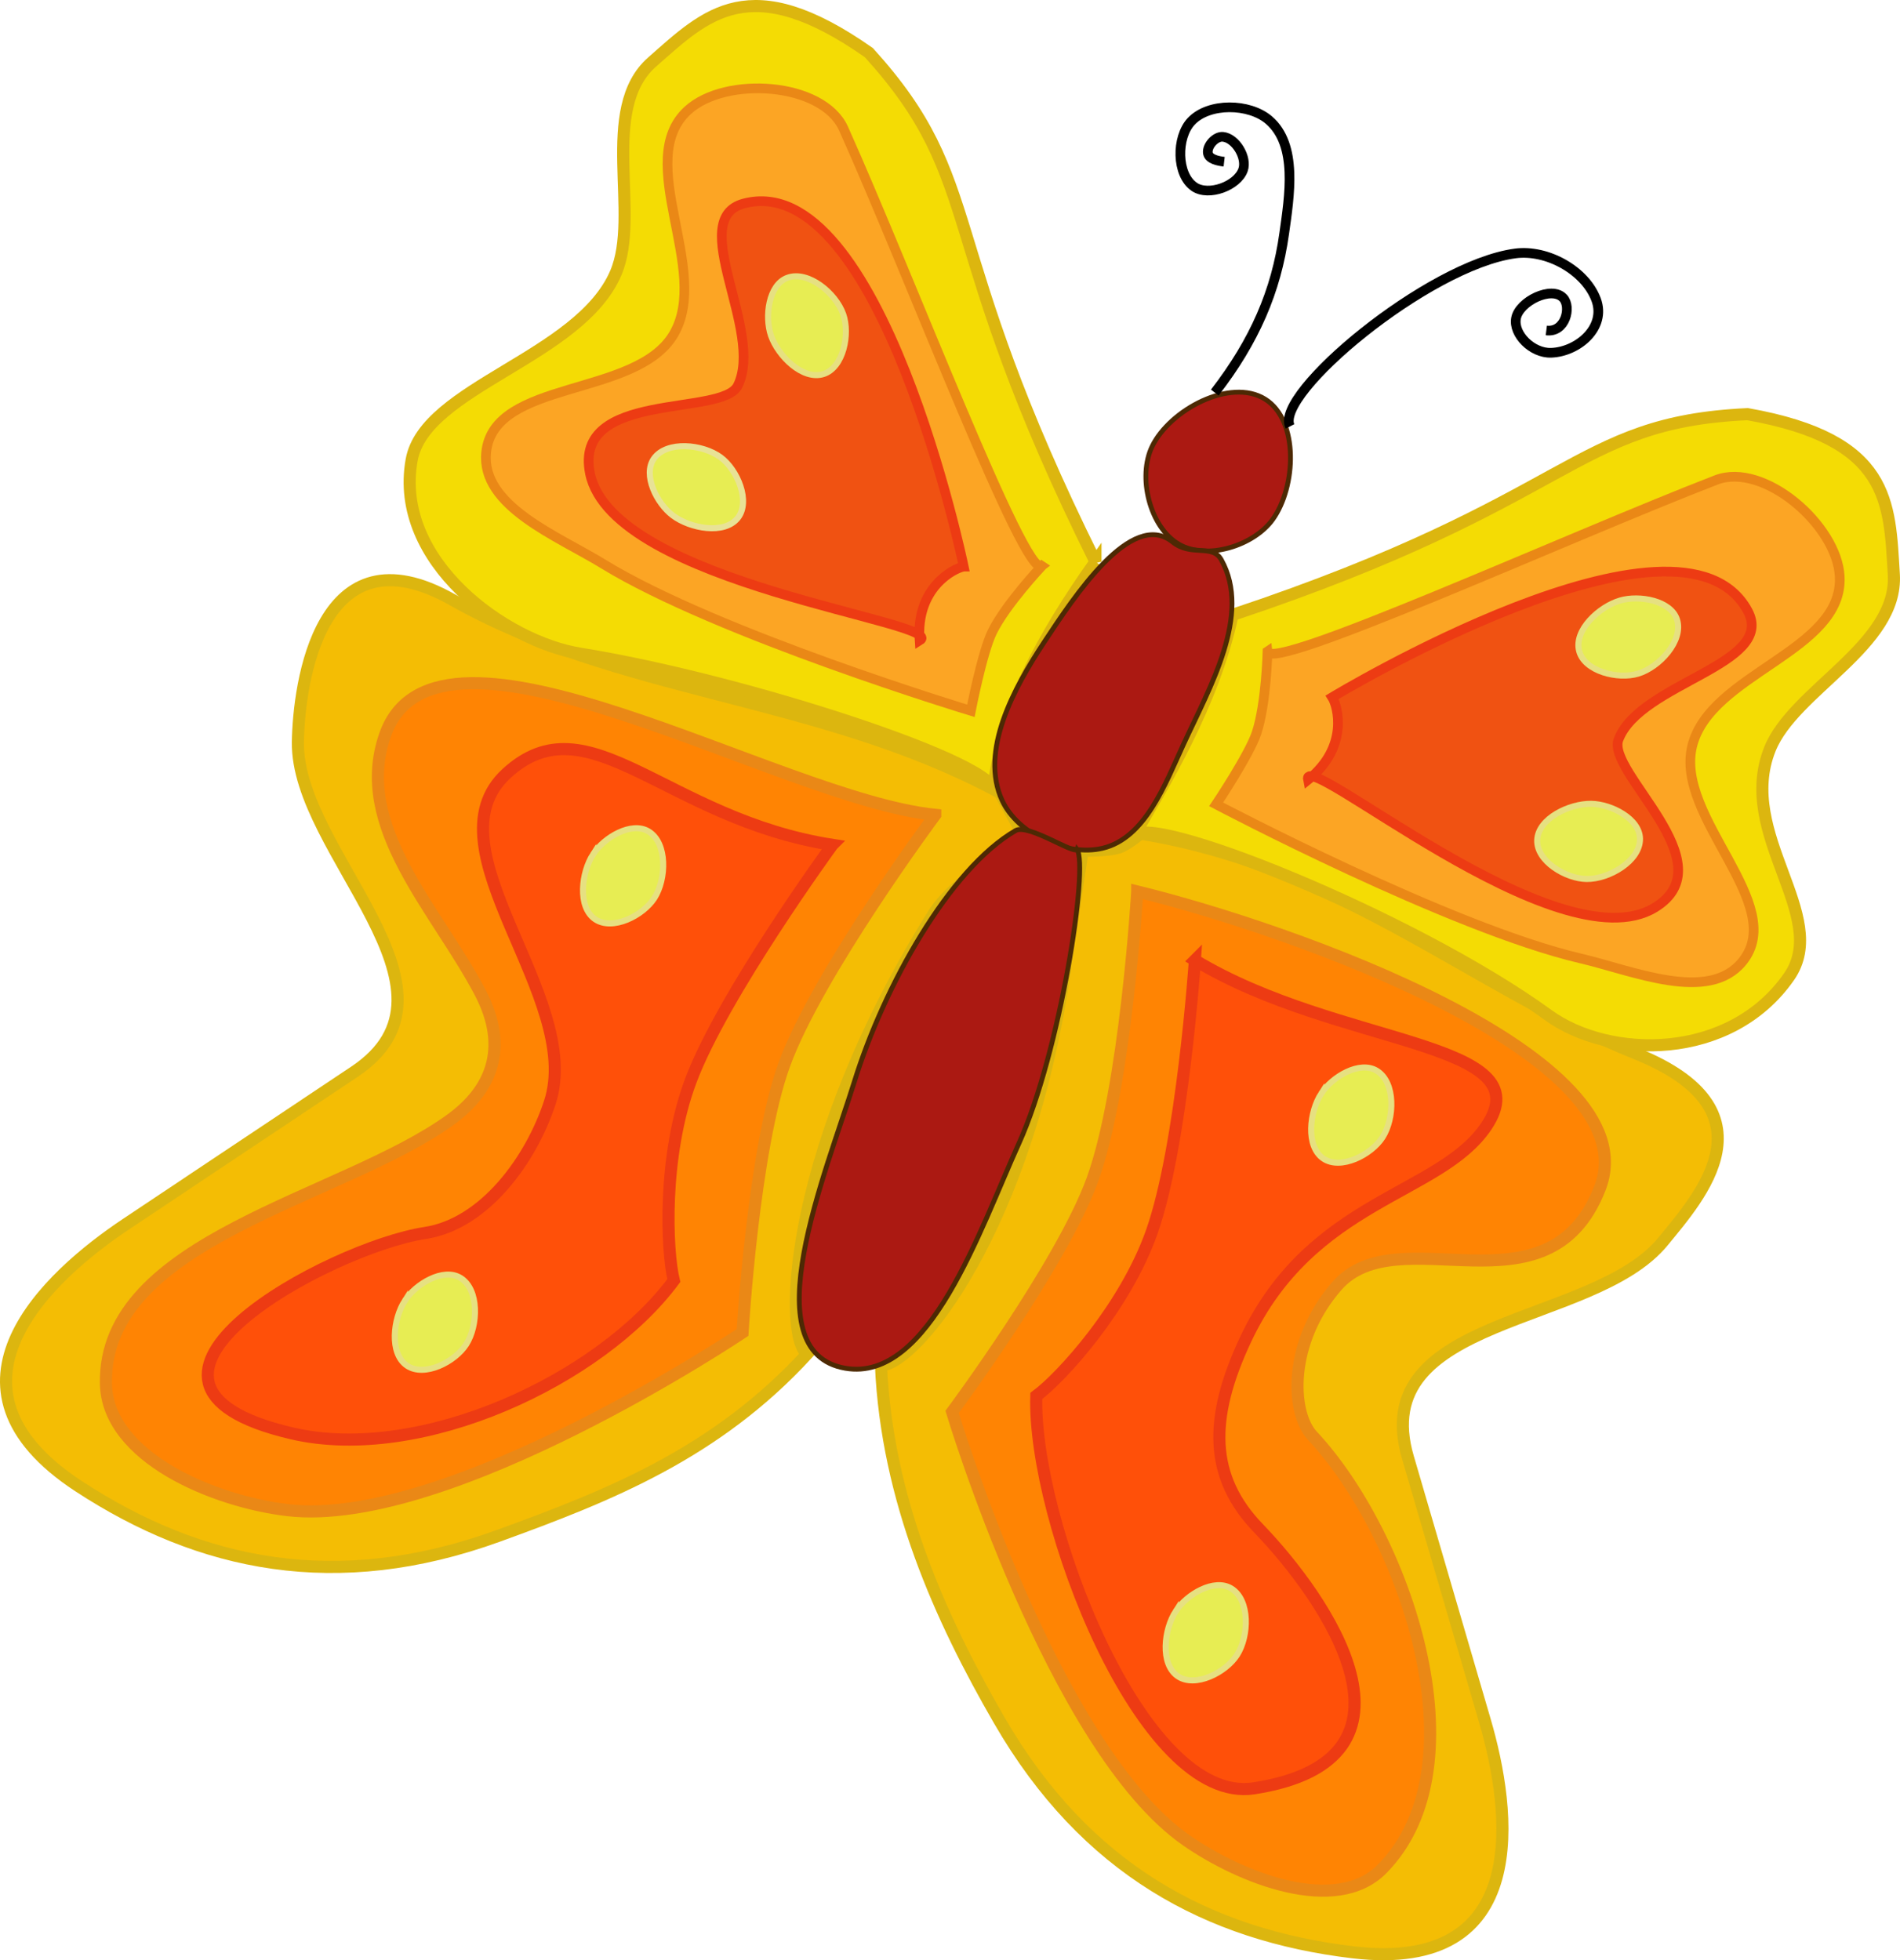 <?xml version="1.0" encoding="UTF-8" standalone="no"?>
<!-- Created with Inkscape (http://www.inkscape.org/) -->

<svg
   xmlns:dc="http://purl.org/dc/elements/1.1/"
   xmlns:cc="http://creativecommons.org/ns#"
   xmlns:rdf="http://www.w3.org/1999/02/22-rdf-syntax-ns#"
   xmlns:svg="http://www.w3.org/2000/svg"
   xmlns="http://www.w3.org/2000/svg"
   xmlns:sodipodi="http://sodipodi.sourceforge.net/DTD/sodipodi-0.dtd"
   xmlns:inkscape="http://www.inkscape.org/namespaces/inkscape"
   width="636.162"
   height="656.346"
   id="svg2"
   version="1.1"
   inkscape:version="0.48.2 r9819"
   sodipodi:docname="Yellow-butterfly.svg"
   inkscape:export-filename="F:\SPLETNA\00-BACK-UP-Tomo\04-Fotke-Z-NET-a\06-Pippi-Cliparts\Metulji\yellow-butterfly-02.png"
   inkscape:export-xdpi="70"
   inkscape:export-ydpi="70">
  <defs
     id="defs4">
    <filter
       id="filter3810"
       inkscape:label="Noisy blur"
       inkscape:menu="Blurs"
       inkscape:menu-tooltip="Small-scale roughening and blurring to edges and content"
       x="-0.25"
       width="1.5"
       y="-0.25"
       height="1.5"
       color-interpolation-filters="sRGB">
      <feGaussianBlur
         id="feGaussianBlur3812"
         stdDeviation="5"
         result="result1" />
      <feTurbulence
         id="feTurbulence3814"
         numOctaves="1"
         seed="0"
         type="fractalNoise"
         baseFrequency="0.1"
         result="result2" />
      <feDisplacementMap
         id="feDisplacementMap3816"
         in2="result2"
         scale="5"
         yChannelSelector="G"
         xChannelSelector="R"
         result="result3"
         in="result1" />
      <feComposite
         id="feComposite3818"
         in2="result3"
         operator="atop" />
    </filter>
    <filter
       id="filter3820"
       inkscape:label="Noisy blur"
       inkscape:menu="Blurs"
       inkscape:menu-tooltip="Small-scale roughening and blurring to edges and content"
       x="-0.25"
       width="1.5"
       y="-0.25"
       height="1.5"
       color-interpolation-filters="sRGB">
      <feGaussianBlur
         id="feGaussianBlur3822"
         stdDeviation="5"
         result="result1" />
      <feTurbulence
         id="feTurbulence3824"
         numOctaves="1"
         seed="0"
         type="fractalNoise"
         baseFrequency="0.1"
         result="result2" />
      <feDisplacementMap
         id="feDisplacementMap3826"
         in2="result2"
         scale="5"
         yChannelSelector="G"
         xChannelSelector="R"
         result="result3"
         in="result1" />
      <feComposite
         id="feComposite3828"
         in2="result3"
         operator="atop" />
    </filter>
    <filter
       id="filter3830"
       inkscape:label="Noisy blur"
       inkscape:menu="Blurs"
       inkscape:menu-tooltip="Small-scale roughening and blurring to edges and content"
       x="-0.25"
       width="1.5"
       y="-0.25"
       height="1.5"
       color-interpolation-filters="sRGB">
      <feGaussianBlur
         id="feGaussianBlur3832"
         stdDeviation="5"
         result="result1" />
      <feTurbulence
         id="feTurbulence3834"
         numOctaves="1"
         seed="0"
         type="fractalNoise"
         baseFrequency="0.1"
         result="result2" />
      <feDisplacementMap
         id="feDisplacementMap3836"
         in2="result2"
         scale="5"
         yChannelSelector="G"
         xChannelSelector="R"
         result="result3"
         in="result1" />
      <feComposite
         id="feComposite3838"
         in2="result3"
         operator="atop" />
    </filter>
    <filter
       id="filter3840"
       inkscape:label="Noisy blur"
       inkscape:menu="Blurs"
       inkscape:menu-tooltip="Small-scale roughening and blurring to edges and content"
       x="-0.25"
       width="1.5"
       y="-0.25"
       height="1.5"
       color-interpolation-filters="sRGB">
      <feGaussianBlur
         id="feGaussianBlur3842"
         stdDeviation="5"
         result="result1" />
      <feTurbulence
         id="feTurbulence3844"
         numOctaves="1"
         seed="0"
         type="fractalNoise"
         baseFrequency="0.1"
         result="result2" />
      <feDisplacementMap
         id="feDisplacementMap3846"
         in2="result2"
         scale="5"
         yChannelSelector="G"
         xChannelSelector="R"
         result="result3"
         in="result1" />
      <feComposite
         id="feComposite3848"
         in2="result3"
         operator="atop" />
    </filter>
    <filter
       id="filter3850"
       inkscape:label="Noisy blur"
       inkscape:menu="Blurs"
       inkscape:menu-tooltip="Small-scale roughening and blurring to edges and content"
       x="-0.25"
       width="1.5"
       y="-0.25"
       height="1.5"
       color-interpolation-filters="sRGB">
      <feGaussianBlur
         id="feGaussianBlur3852"
         stdDeviation="5"
         result="result1" />
      <feTurbulence
         id="feTurbulence3854"
         numOctaves="1"
         seed="0"
         type="fractalNoise"
         baseFrequency="0.1"
         result="result2" />
      <feDisplacementMap
         id="feDisplacementMap3856"
         in2="result2"
         scale="5"
         yChannelSelector="G"
         xChannelSelector="R"
         result="result3"
         in="result1" />
      <feComposite
         id="feComposite3858"
         in2="result3"
         operator="atop" />
    </filter>
    <filter
       id="filter3860"
       inkscape:label="Noisy blur"
       inkscape:menu="Blurs"
       inkscape:menu-tooltip="Small-scale roughening and blurring to edges and content"
       x="-0.25"
       width="1.5"
       y="-0.25"
       height="1.5"
       color-interpolation-filters="sRGB">
      <feGaussianBlur
         id="feGaussianBlur3862"
         stdDeviation="5"
         result="result1" />
      <feTurbulence
         id="feTurbulence3864"
         numOctaves="1"
         seed="0"
         type="fractalNoise"
         baseFrequency="0.1"
         result="result2" />
      <feDisplacementMap
         id="feDisplacementMap3866"
         in2="result2"
         scale="5"
         yChannelSelector="G"
         xChannelSelector="R"
         result="result3"
         in="result1" />
      <feComposite
         id="feComposite3868"
         in2="result3"
         operator="atop" />
    </filter>
    <filter
       id="filter3870"
       inkscape:label="Noisy blur"
       inkscape:menu="Blurs"
       inkscape:menu-tooltip="Small-scale roughening and blurring to edges and content"
       x="-0.25"
       width="1.5"
       y="-0.25"
       height="1.5"
       color-interpolation-filters="sRGB">
      <feGaussianBlur
         id="feGaussianBlur3872"
         stdDeviation="5"
         result="result1" />
      <feTurbulence
         id="feTurbulence3874"
         numOctaves="1"
         seed="0"
         type="fractalNoise"
         baseFrequency="0.1"
         result="result2" />
      <feDisplacementMap
         id="feDisplacementMap3876"
         in2="result2"
         scale="5"
         yChannelSelector="G"
         xChannelSelector="R"
         result="result3"
         in="result1" />
      <feComposite
         id="feComposite3878"
         in2="result3"
         operator="atop" />
    </filter>
    <filter
       id="filter3880"
       inkscape:label="Noisy blur"
       inkscape:menu="Blurs"
       inkscape:menu-tooltip="Small-scale roughening and blurring to edges and content"
       x="-0.25"
       width="1.5"
       y="-0.25"
       height="1.5"
       color-interpolation-filters="sRGB">
      <feGaussianBlur
         id="feGaussianBlur3882"
         stdDeviation="5"
         result="result1" />
      <feTurbulence
         id="feTurbulence3884"
         numOctaves="1"
         seed="0"
         type="fractalNoise"
         baseFrequency="0.1"
         result="result2" />
      <feDisplacementMap
         id="feDisplacementMap3886"
         in2="result2"
         scale="5"
         yChannelSelector="G"
         xChannelSelector="R"
         result="result3"
         in="result1" />
      <feComposite
         id="feComposite3888"
         in2="result3"
         operator="atop" />
    </filter>
    <filter
       id="filter3890"
       inkscape:label="Noisy blur"
       inkscape:menu="Blurs"
       inkscape:menu-tooltip="Small-scale roughening and blurring to edges and content"
       x="-0.25"
       width="1.5"
       y="-0.25"
       height="1.5"
       color-interpolation-filters="sRGB">
      <feGaussianBlur
         id="feGaussianBlur3892"
         stdDeviation="5"
         result="result1" />
      <feTurbulence
         id="feTurbulence3894"
         numOctaves="1"
         seed="0"
         type="fractalNoise"
         baseFrequency="0.1"
         result="result2" />
      <feDisplacementMap
         id="feDisplacementMap3896"
         in2="result2"
         scale="5"
         yChannelSelector="G"
         xChannelSelector="R"
         result="result3"
         in="result1" />
      <feComposite
         id="feComposite3898"
         in2="result3"
         operator="atop" />
    </filter>
    <filter
       id="filter3900"
       inkscape:label="Noisy blur"
       inkscape:menu="Blurs"
       inkscape:menu-tooltip="Small-scale roughening and blurring to edges and content"
       x="-0.25"
       width="1.5"
       y="-0.25"
       height="1.5"
       color-interpolation-filters="sRGB">
      <feGaussianBlur
         id="feGaussianBlur3902"
         stdDeviation="5"
         result="result1" />
      <feTurbulence
         id="feTurbulence3904"
         numOctaves="1"
         seed="0"
         type="fractalNoise"
         baseFrequency="0.1"
         result="result2" />
      <feDisplacementMap
         id="feDisplacementMap3906"
         in2="result2"
         scale="5"
         yChannelSelector="G"
         xChannelSelector="R"
         result="result3"
         in="result1" />
      <feComposite
         id="feComposite3908"
         in2="result3"
         operator="atop" />
    </filter>
    <filter
       id="filter3833"
       inkscape:label="Noisy blur"
       inkscape:menu="Blurs"
       inkscape:menu-tooltip="Small-scale roughening and blurring to edges and content"
       x="-0.25"
       width="1.5"
       y="-0.25"
       height="1.5"
       color-interpolation-filters="sRGB">
      <feGaussianBlur
         id="feGaussianBlur3835"
         stdDeviation="5"
         result="result1" />
      <feTurbulence
         id="feTurbulence3837"
         numOctaves="1"
         seed="0"
         type="fractalNoise"
         baseFrequency="0.1"
         result="result2" />
      <feDisplacementMap
         id="feDisplacementMap3839"
         in2="result2"
         scale="5"
         yChannelSelector="G"
         xChannelSelector="R"
         result="result3"
         in="result1" />
      <feComposite
         id="feComposite3841"
         in2="result3"
         operator="atop"
         result="fbSourceGraphic" />
      <feColorMatrix
         result="fbSourceGraphicAlpha"
         in="fbSourceGraphic"
         values="0 0 0 -1 0 0 0 0 -1 0 0 0 0 -1 0 0 0 0 1 0"
         id="feColorMatrix3843" />
      <feGaussianBlur
         id="feGaussianBlur3845"
         stdDeviation="5"
         result="result1"
         in="fbSourceGraphic" />
      <feTurbulence
         id="feTurbulence3847"
         numOctaves="1"
         seed="0"
         type="fractalNoise"
         baseFrequency="0.1"
         result="result2" />
      <feDisplacementMap
         id="feDisplacementMap3849"
         in2="result2"
         scale="5"
         yChannelSelector="G"
         xChannelSelector="R"
         result="result3"
         in="result1" />
      <feComposite
         id="feComposite3851"
         in2="result3"
         operator="atop" />
    </filter>
    <filter
       id="filter3853"
       inkscape:label="Noisy blur"
       inkscape:menu="Blurs"
       inkscape:menu-tooltip="Small-scale roughening and blurring to edges and content"
       x="-0.25"
       width="1.5"
       y="-0.25"
       height="1.5"
       color-interpolation-filters="sRGB">
      <feGaussianBlur
         id="feGaussianBlur3855"
         stdDeviation="5"
         result="result1" />
      <feTurbulence
         id="feTurbulence3857"
         numOctaves="1"
         seed="0"
         type="fractalNoise"
         baseFrequency="0.1"
         result="result2" />
      <feDisplacementMap
         id="feDisplacementMap3859"
         in2="result2"
         scale="5"
         yChannelSelector="G"
         xChannelSelector="R"
         result="result3"
         in="result1" />
      <feComposite
         id="feComposite3861"
         in2="result3"
         operator="atop"
         result="fbSourceGraphic" />
      <feColorMatrix
         result="fbSourceGraphicAlpha"
         in="fbSourceGraphic"
         values="0 0 0 -1 0 0 0 0 -1 0 0 0 0 -1 0 0 0 0 1 0"
         id="feColorMatrix3893" />
      <feGaussianBlur
         id="feGaussianBlur3895"
         stdDeviation="5"
         result="result1"
         in="fbSourceGraphic" />
      <feTurbulence
         id="feTurbulence3897"
         numOctaves="1"
         seed="0"
         type="fractalNoise"
         baseFrequency="0.1"
         result="result2" />
      <feDisplacementMap
         id="feDisplacementMap3899"
         in2="result2"
         scale="5"
         yChannelSelector="G"
         xChannelSelector="R"
         result="result3"
         in="result1" />
      <feComposite
         id="feComposite3901"
         in2="result3"
         operator="atop" />
    </filter>
    <filter
       id="filter3848"
       inkscape:label="Noisy blur"
       inkscape:menu="Blurs"
       inkscape:menu-tooltip="Small-scale roughening and blurring to edges and content"
       x="-0.25"
       width="1.5"
       y="-0.25"
       height="1.5"
       color-interpolation-filters="sRGB">
      <feGaussianBlur
         id="feGaussianBlur3850"
         stdDeviation="5"
         result="result1" />
      <feTurbulence
         id="feTurbulence3852"
         numOctaves="1"
         seed="0"
         type="fractalNoise"
         baseFrequency="0.1"
         result="result2" />
      <feDisplacementMap
         id="feDisplacementMap3854"
         in2="result2"
         scale="5"
         yChannelSelector="G"
         xChannelSelector="R"
         result="result3"
         in="result1" />
      <feComposite
         id="feComposite3856"
         in2="result3"
         operator="atop" />
    </filter>
    <filter
       id="filter3858"
       inkscape:label="Noisy blur"
       inkscape:menu="Blurs"
       inkscape:menu-tooltip="Small-scale roughening and blurring to edges and content"
       x="-0.25"
       width="1.5"
       y="-0.25"
       height="1.5"
       color-interpolation-filters="sRGB">
      <feGaussianBlur
         id="feGaussianBlur3860"
         stdDeviation="5"
         result="result1" />
      <feTurbulence
         id="feTurbulence3862"
         numOctaves="1"
         seed="0"
         type="fractalNoise"
         baseFrequency="0.1"
         result="result2" />
      <feDisplacementMap
         id="feDisplacementMap3864"
         in2="result2"
         scale="5"
         yChannelSelector="G"
         xChannelSelector="R"
         result="result3"
         in="result1" />
      <feComposite
         id="feComposite3866"
         in2="result3"
         operator="atop" />
    </filter>
    <filter
       id="filter3868"
       inkscape:label="Noisy blur"
       inkscape:menu="Blurs"
       inkscape:menu-tooltip="Small-scale roughening and blurring to edges and content"
       x="-0.25"
       width="1.5"
       y="-0.25"
       height="1.5"
       color-interpolation-filters="sRGB">
      <feGaussianBlur
         id="feGaussianBlur3870"
         stdDeviation="5"
         result="result1" />
      <feTurbulence
         id="feTurbulence3872"
         numOctaves="1"
         seed="0"
         type="fractalNoise"
         baseFrequency="0.1"
         result="result2" />
      <feDisplacementMap
         id="feDisplacementMap3874"
         in2="result2"
         scale="5"
         yChannelSelector="G"
         xChannelSelector="R"
         result="result3"
         in="result1" />
      <feComposite
         id="feComposite3876"
         in2="result3"
         operator="atop" />
    </filter>
    <filter
       id="filter3878"
       inkscape:label="Noisy blur"
       inkscape:menu="Blurs"
       inkscape:menu-tooltip="Small-scale roughening and blurring to edges and content"
       x="-0.25"
       width="1.5"
       y="-0.25"
       height="1.5"
       color-interpolation-filters="sRGB">
      <feGaussianBlur
         id="feGaussianBlur3880"
         stdDeviation="5"
         result="result1" />
      <feTurbulence
         id="feTurbulence3882"
         numOctaves="1"
         seed="0"
         type="fractalNoise"
         baseFrequency="0.1"
         result="result2" />
      <feDisplacementMap
         id="feDisplacementMap3884"
         in2="result2"
         scale="5"
         yChannelSelector="G"
         xChannelSelector="R"
         result="result3"
         in="result1" />
      <feComposite
         id="feComposite3886"
         in2="result3"
         operator="atop" />
    </filter>
    <filter
       id="filter3888"
       inkscape:label="Noisy blur"
       inkscape:menu="Blurs"
       inkscape:menu-tooltip="Small-scale roughening and blurring to edges and content"
       x="-0.25"
       width="1.5"
       y="-0.25"
       height="1.5"
       color-interpolation-filters="sRGB">
      <feGaussianBlur
         id="feGaussianBlur3890"
         stdDeviation="5"
         result="result1" />
      <feTurbulence
         id="feTurbulence3892"
         numOctaves="1"
         seed="0"
         type="fractalNoise"
         baseFrequency="0.1"
         result="result2" />
      <feDisplacementMap
         id="feDisplacementMap3894"
         in2="result2"
         scale="5"
         yChannelSelector="G"
         xChannelSelector="R"
         result="result3"
         in="result1" />
      <feComposite
         id="feComposite3896"
         in2="result3"
         operator="atop" />
    </filter>
    <filter
       id="filter3873"
       inkscape:label="Noisy blur"
       inkscape:menu="Blurs"
       inkscape:menu-tooltip="Small-scale roughening and blurring to edges and content"
       x="-0.25"
       width="1.5"
       y="-0.25"
       height="1.5"
       color-interpolation-filters="sRGB">
      <feGaussianBlur
         id="feGaussianBlur3875"
         stdDeviation="5"
         result="result1" />
      <feTurbulence
         id="feTurbulence3877"
         numOctaves="1"
         seed="0"
         type="fractalNoise"
         baseFrequency="0.1"
         result="result2" />
      <feDisplacementMap
         id="feDisplacementMap3879"
         in2="result2"
         scale="5"
         yChannelSelector="G"
         xChannelSelector="R"
         result="result3"
         in="result1" />
      <feComposite
         id="feComposite3881"
         in2="result3"
         operator="atop" />
    </filter>
    <filter
       id="filter3883"
       inkscape:label="Noisy blur"
       inkscape:menu="Blurs"
       inkscape:menu-tooltip="Small-scale roughening and blurring to edges and content"
       x="-0.25"
       width="1.5"
       y="-0.25"
       height="1.5"
       color-interpolation-filters="sRGB">
      <feGaussianBlur
         id="feGaussianBlur3885"
         stdDeviation="5"
         result="result1" />
      <feTurbulence
         id="feTurbulence3887"
         numOctaves="1"
         seed="0"
         type="fractalNoise"
         baseFrequency="0.1"
         result="result2" />
      <feDisplacementMap
         id="feDisplacementMap3889"
         in2="result2"
         scale="5"
         yChannelSelector="G"
         xChannelSelector="R"
         result="result3"
         in="result1" />
      <feComposite
         id="feComposite3891"
         in2="result3"
         operator="atop" />
    </filter>
    <filter
       id="filter3903"
       inkscape:label="Noisy blur"
       inkscape:menu="Blurs"
       inkscape:menu-tooltip="Small-scale roughening and blurring to edges and content"
       x="-0.25"
       width="1.5"
       y="-0.25"
       height="1.5"
       color-interpolation-filters="sRGB">
      <feGaussianBlur
         id="feGaussianBlur3905"
         stdDeviation="5"
         result="result1" />
      <feTurbulence
         id="feTurbulence3907"
         numOctaves="1"
         seed="0"
         type="fractalNoise"
         baseFrequency="0.1"
         result="result2" />
      <feDisplacementMap
         id="feDisplacementMap3909"
         in2="result2"
         scale="5"
         yChannelSelector="G"
         xChannelSelector="R"
         result="result3"
         in="result1" />
      <feComposite
         id="feComposite3911"
         in2="result3"
         operator="atop" />
    </filter>
    <filter
       id="filter3913"
       inkscape:label="Noisy blur"
       inkscape:menu="Blurs"
       inkscape:menu-tooltip="Small-scale roughening and blurring to edges and content"
       x="-0.25"
       width="1.5"
       y="-0.25"
       height="1.5"
       color-interpolation-filters="sRGB">
      <feGaussianBlur
         id="feGaussianBlur3915"
         stdDeviation="5"
         result="result1" />
      <feTurbulence
         id="feTurbulence3917"
         numOctaves="1"
         seed="0"
         type="fractalNoise"
         baseFrequency="0.1"
         result="result2" />
      <feDisplacementMap
         id="feDisplacementMap3919"
         in2="result2"
         scale="5"
         yChannelSelector="G"
         xChannelSelector="R"
         result="result3"
         in="result1" />
      <feComposite
         id="feComposite3921"
         in2="result3"
         operator="atop" />
    </filter>
    <filter
       id="filter3923"
       inkscape:label="Noisy blur"
       inkscape:menu="Blurs"
       inkscape:menu-tooltip="Small-scale roughening and blurring to edges and content"
       x="-0.25"
       width="1.5"
       y="-0.25"
       height="1.5"
       color-interpolation-filters="sRGB">
      <feGaussianBlur
         id="feGaussianBlur3925"
         stdDeviation="5"
         result="result1" />
      <feTurbulence
         id="feTurbulence3927"
         numOctaves="1"
         seed="0"
         type="fractalNoise"
         baseFrequency="0.1"
         result="result2" />
      <feDisplacementMap
         id="feDisplacementMap3929"
         in2="result2"
         scale="5"
         yChannelSelector="G"
         xChannelSelector="R"
         result="result3"
         in="result1" />
      <feComposite
         id="feComposite3931"
         in2="result3"
         operator="atop" />
    </filter>
    <filter
       id="filter3933"
       inkscape:label="Noisy blur"
       inkscape:menu="Blurs"
       inkscape:menu-tooltip="Small-scale roughening and blurring to edges and content"
       x="-0.25"
       width="1.5"
       y="-0.25"
       height="1.5"
       color-interpolation-filters="sRGB">
      <feGaussianBlur
         id="feGaussianBlur3935"
         stdDeviation="5"
         result="result1" />
      <feTurbulence
         id="feTurbulence3937"
         numOctaves="1"
         seed="0"
         type="fractalNoise"
         baseFrequency="0.1"
         result="result2" />
      <feDisplacementMap
         id="feDisplacementMap3939"
         in2="result2"
         scale="5"
         yChannelSelector="G"
         xChannelSelector="R"
         result="result3"
         in="result1" />
      <feComposite
         id="feComposite3941"
         in2="result3"
         operator="atop" />
    </filter>
    <filter
       id="filter3943"
       inkscape:label="Noisy blur"
       inkscape:menu="Blurs"
       inkscape:menu-tooltip="Small-scale roughening and blurring to edges and content"
       x="-0.25"
       width="1.5"
       y="-0.25"
       height="1.5"
       color-interpolation-filters="sRGB">
      <feGaussianBlur
         id="feGaussianBlur3945"
         stdDeviation="5"
         result="result1" />
      <feTurbulence
         id="feTurbulence3947"
         numOctaves="1"
         seed="0"
         type="fractalNoise"
         baseFrequency="0.1"
         result="result2" />
      <feDisplacementMap
         id="feDisplacementMap3949"
         in2="result2"
         scale="5"
         yChannelSelector="G"
         xChannelSelector="R"
         result="result3"
         in="result1" />
      <feComposite
         id="feComposite3951"
         in2="result3"
         operator="atop" />
    </filter>
    <filter
       id="filter3953"
       inkscape:label="Noisy blur"
       inkscape:menu="Blurs"
       inkscape:menu-tooltip="Small-scale roughening and blurring to edges and content"
       x="-0.25"
       width="1.5"
       y="-0.25"
       height="1.5"
       color-interpolation-filters="sRGB">
      <feGaussianBlur
         id="feGaussianBlur3955"
         stdDeviation="5"
         result="result1" />
      <feTurbulence
         id="feTurbulence3957"
         numOctaves="1"
         seed="0"
         type="fractalNoise"
         baseFrequency="0.1"
         result="result2" />
      <feDisplacementMap
         id="feDisplacementMap3959"
         in2="result2"
         scale="5"
         yChannelSelector="G"
         xChannelSelector="R"
         result="result3"
         in="result1" />
      <feComposite
         id="feComposite3961"
         in2="result3"
         operator="atop" />
    </filter>
    <filter
       id="filter3963"
       inkscape:label="Noisy blur"
       inkscape:menu="Blurs"
       inkscape:menu-tooltip="Small-scale roughening and blurring to edges and content"
       x="-0.25"
       width="1.5"
       y="-0.25"
       height="1.5"
       color-interpolation-filters="sRGB">
      <feGaussianBlur
         id="feGaussianBlur3965"
         stdDeviation="5"
         result="result1" />
      <feTurbulence
         id="feTurbulence3967"
         numOctaves="1"
         seed="0"
         type="fractalNoise"
         baseFrequency="0.1"
         result="result2" />
      <feDisplacementMap
         id="feDisplacementMap3969"
         in2="result2"
         scale="5"
         yChannelSelector="G"
         xChannelSelector="R"
         result="result3"
         in="result1" />
      <feComposite
         id="feComposite3971"
         in2="result3"
         operator="atop" />
    </filter>
    <filter
       id="filter3973"
       inkscape:label="Noisy blur"
       inkscape:menu="Blurs"
       inkscape:menu-tooltip="Small-scale roughening and blurring to edges and content"
       x="-0.25"
       width="1.5"
       y="-0.25"
       height="1.5"
       color-interpolation-filters="sRGB">
      <feGaussianBlur
         id="feGaussianBlur3975"
         stdDeviation="5"
         result="result1" />
      <feTurbulence
         id="feTurbulence3977"
         numOctaves="1"
         seed="0"
         type="fractalNoise"
         baseFrequency="0.1"
         result="result2" />
      <feDisplacementMap
         id="feDisplacementMap3979"
         in2="result2"
         scale="5"
         yChannelSelector="G"
         xChannelSelector="R"
         result="result3"
         in="result1" />
      <feComposite
         id="feComposite3981"
         in2="result3"
         operator="atop" />
    </filter>
    <filter
       id="filter3983"
       inkscape:label="Noisy blur"
       inkscape:menu="Blurs"
       inkscape:menu-tooltip="Small-scale roughening and blurring to edges and content"
       x="-0.25"
       width="1.5"
       y="-0.25"
       height="1.5"
       color-interpolation-filters="sRGB">
      <feGaussianBlur
         id="feGaussianBlur3985"
         stdDeviation="5"
         result="result1" />
      <feTurbulence
         id="feTurbulence3987"
         numOctaves="1"
         seed="0"
         type="fractalNoise"
         baseFrequency="0.1"
         result="result2" />
      <feDisplacementMap
         id="feDisplacementMap3989"
         in2="result2"
         scale="5"
         yChannelSelector="G"
         xChannelSelector="R"
         result="result3"
         in="result1" />
      <feComposite
         id="feComposite3991"
         in2="result3"
         operator="atop" />
    </filter>
    <filter
       id="filter3993"
       inkscape:label="Noisy blur"
       inkscape:menu="Blurs"
       inkscape:menu-tooltip="Small-scale roughening and blurring to edges and content"
       x="-0.25"
       width="1.5"
       y="-0.25"
       height="1.5"
       color-interpolation-filters="sRGB">
      <feGaussianBlur
         id="feGaussianBlur3995"
         stdDeviation="5"
         result="result1" />
      <feTurbulence
         id="feTurbulence3997"
         numOctaves="1"
         seed="0"
         type="fractalNoise"
         baseFrequency="0.1"
         result="result2" />
      <feDisplacementMap
         id="feDisplacementMap3999"
         in2="result2"
         scale="5"
         yChannelSelector="G"
         xChannelSelector="R"
         result="result3"
         in="result1" />
      <feComposite
         id="feComposite4001"
         in2="result3"
         operator="atop" />
    </filter>
    <filter
       id="filter4003"
       inkscape:label="Noisy blur"
       inkscape:menu="Blurs"
       inkscape:menu-tooltip="Small-scale roughening and blurring to edges and content"
       x="-0.25"
       width="1.5"
       y="-0.25"
       height="1.5"
       color-interpolation-filters="sRGB">
      <feGaussianBlur
         id="feGaussianBlur4005"
         stdDeviation="5"
         result="result1" />
      <feTurbulence
         id="feTurbulence4007"
         numOctaves="1"
         seed="0"
         type="fractalNoise"
         baseFrequency="0.1"
         result="result2" />
      <feDisplacementMap
         id="feDisplacementMap4009"
         in2="result2"
         scale="5"
         yChannelSelector="G"
         xChannelSelector="R"
         result="result3"
         in="result1" />
      <feComposite
         id="feComposite4011"
         in2="result3"
         operator="atop" />
    </filter>
    <filter
       id="filter4013"
       inkscape:label="Noisy blur"
       inkscape:menu="Blurs"
       inkscape:menu-tooltip="Small-scale roughening and blurring to edges and content"
       x="-0.25"
       width="1.5"
       y="-0.25"
       height="1.5"
       color-interpolation-filters="sRGB">
      <feGaussianBlur
         id="feGaussianBlur4015"
         stdDeviation="5"
         result="result1" />
      <feTurbulence
         id="feTurbulence4017"
         numOctaves="1"
         seed="0"
         type="fractalNoise"
         baseFrequency="0.1"
         result="result2" />
      <feDisplacementMap
         id="feDisplacementMap4019"
         in2="result2"
         scale="5"
         yChannelSelector="G"
         xChannelSelector="R"
         result="result3"
         in="result1" />
      <feComposite
         id="feComposite4021"
         in2="result3"
         operator="atop" />
    </filter>
  </defs>
  <sodipodi:namedview
     id="base"
     pagecolor="#ffffff"
     bordercolor="#666666"
     borderopacity="1.0"
     inkscape:pageopacity="0.0"
     inkscape:pageshadow="2"
     inkscape:zoom="1"
     inkscape:cx="415.82633"
     inkscape:cy="361.5887"
     inkscape:document-units="px"
     inkscape:current-layer="layer1"
     showgrid="false"
     inkscape:window-width="1280"
     inkscape:window-height="964"
     inkscape:window-x="-4"
     inkscape:window-y="-4"
     inkscape:window-maximized="1"
     fit-margin-top="0"
     fit-margin-left="0"
     fit-margin-right="0"
     fit-margin-bottom="0" />
  <g
     inkscape:label="Layer 1"
     inkscape:groupmode="layer"
     id="layer1"
     transform="translate(230.217,-346.694)">
    <path
       style="fill:#f4bd04;fill-opacity:1;stroke:#dcb60f;stroke-width:4.05;stroke-linecap:butt;stroke-linejoin:miter;stroke-miterlimit:4;stroke-opacity:1;stroke-dasharray:none"
       d="m 151.643,625.82 c 67.964,11.089 110.586,51.35 165.972,73.646 47.308,19.044 21.345,47.767 9.008,62.879 -23.432,28.702 -99.389,24.61 -85.438,72.341 l 25.777,88.192 c 8.784,30.053 16.148,84.671 -44.214,77.494 -48.378,-5.752 -89.521,-27.787 -118.314,-77.542 -19.864,-34.326 -37.647,-73.895 -39.687,-118.991 11.329,0.006 49.514,-45.392 61.917,-134.591 1.809,-13.012 5.607,-37.734 5.607,-37.734 0,0 8.444,0.246 12.348,-1.109 2.642,-0.916 7.025,-4.585 7.025,-4.585 z"
       id="path3008-7"
       inkscape:connector-curvature="0"
       sodipodi:nodetypes="csssssscscac" />
    <path
       style="fill:#f4bd04;fill-opacity:1;stroke:#dcb60f;stroke-width:4.05;stroke-linecap:butt;stroke-linejoin:miter;stroke-miterlimit:4;stroke-opacity:1;stroke-dasharray:none"
       d="M 102.637,611.086 C 43.054,579.647 -23.24,578.95 -78.656,547.564 c -44.374,-25.132 -51.554,28.129 -51.817,47.636 -0.499,37.049 60.317,82.738 18.949,110.335 l -76.435,50.99 c -26.047,17.376 -66.795,54.482 -15.943,87.784 40.757,26.691 86.438,36.257 140.477,16.65 37.281,-13.527 72.877,-27.634 103.427,-60.868 -8.683,-7.277 -5.29,-71.373 42.544,-147.676 6.978,-11.131 30.269,-25.309 30.269,-25.309 l -11.857,-21.555 z"
       id="path3008"
       inkscape:connector-curvature="0"
       sodipodi:nodetypes="csssssscsccc" />
    <path
       style="fill:#f4dc04;fill-opacity:1;stroke:#dcb60f;stroke-width:4.05;stroke-linecap:butt;stroke-linejoin:miter;stroke-miterlimit:4;stroke-opacity:1;stroke-dasharray:none"
       d="M 136.569,534.775 C 82.417,425.831 100.403,408.089 60.694,364.316 20.825,336.32 6.304,351.462 -11.871,367.458 c -17.947,15.795 -3.741,51.067 -12.181,70.682 -12.172,28.289 -63.919,38.151 -68.332,62.559 -6.15,34.02 31.5,60.873 56.431,64.87 55.271,8.861 143.214,37.719 138.194,46.604 2.656,-27.142 16.756,-52.536 34.328,-77.398 z"
       id="path3004"
       inkscape:connector-curvature="0"
       sodipodi:nodetypes="ccassscc" />
    <path
       style="fill:#f4dc04;fill-opacity:1;stroke:#dcb60f;stroke-width:4.05;stroke-linecap:butt;stroke-linejoin:miter;stroke-miterlimit:4;stroke-opacity:1;stroke-dasharray:none"
       d="m 182.476,552.582 c 115.405,-38.509 113.381,-64.466 172.418,-67.22 47.97,8.494 47.489,29.468 48.981,53.633 1.473,23.863 -33.543,38.687 -41.486,58.509 -11.455,28.587 20.57,55.88 6.39,76.231 -19.765,28.365 -60.172,27.697 -80.596,12.853 -45.281,-32.908 -136.266,-69.322 -139.02,-59.495 9.988,-17.599 26.6,-43.817 33.314,-74.51 z"
       id="path3004-1"
       inkscape:connector-curvature="0"
       sodipodi:nodetypes="ccassscc" />
    <path
       style="fill:#ab1912;fill-opacity:1;stroke:#4d2904;stroke-width:1.62;stroke-linecap:butt;stroke-linejoin:miter;stroke-miterlimit:4;stroke-opacity:1;stroke-dasharray:none"
       d="m 155.562,496.126 c 5.981,-12.268 26.174,-23.005 37.77,-15.807 11.446,7.105 10.434,29.405 2.559,40.336 -6.317,8.768 -21.976,13.687 -31.342,8.295 -9.831,-5.66 -13.958,-22.628 -8.987,-32.825 z"
       id="path2998"
       inkscape:connector-curvature="0"
       sodipodi:nodetypes="aaaaa" />
    <path
       style="fill:#ab1912;fill-opacity:1;stroke:#4d2904;stroke-width:1.62;stroke-linecap:butt;stroke-linejoin:miter;stroke-miterlimit:4;stroke-opacity:1;stroke-dasharray:none"
       d="m 178.684,534.095 c 10.277,18.378 -3.86,42.76 -12.673,61.883 -6.142,13.327 -12.772,31.34 -27.049,34.732 -12.061,2.866 -28.384,-4.684 -33.608,-15.927 -7.704,-16.578 3.941,-37.763 14.005,-53.025 10.016,-15.189 29.288,-44.655 43.015,-33.6 6.287,5.063 13.298,0.55 16.31,5.936 z"
       id="path3000"
       inkscape:connector-curvature="0"
       sodipodi:nodetypes="caaaacc" />
    <path
       style="fill:#ab1912;fill-opacity:1;stroke:#4d2904;stroke-width:1.62;stroke-linecap:butt;stroke-linejoin:miter;stroke-miterlimit:4;stroke-opacity:1;stroke-dasharray:none"
       d="m 109.84,624.79 c 4.16,-2.409 19.804,8.179 20.512,6.234 4.07,5.538 -5.595,68.04 -19.421,98.524 -13.09,28.862 -30.054,80.038 -58.064,75.286 -31.64,-5.368 -6.486,-65.507 3.029,-96.117 9.872,-31.757 31.729,-71.062 53.944,-83.927 z"
       id="path3002"
       inkscape:connector-curvature="0"
       sodipodi:nodetypes="scasas" />
    <path
       style="fill:none;stroke:#000000;stroke-width:3.24;stroke-linecap:butt;stroke-linejoin:miter;stroke-miterlimit:4;stroke-opacity:1;stroke-dasharray:none"
       d="m 201.703,489.461 c -5.457,-10.731 46.139,-53.937 75.379,-57.901 10.702,-1.451 23.501,5.716 27.123,15.475 3.466,9.337 -6.145,17.487 -15.091,17.781 -6.317,0.207 -12.756,-6.195 -11.726,-11.595 1.073,-5.629 11.925,-10.951 15.815,-6.743 2.773,3 0.732,11.673 -5.678,10.863"
       id="path3814"
       inkscape:connector-curvature="0"
       sodipodi:nodetypes="csssaac" />
    <path
       style="fill:none;stroke:#000000;stroke-width:3.24;stroke-linecap:butt;stroke-linejoin:miter;stroke-miterlimit:4;stroke-opacity:1;stroke-dasharray:none"
       d="m 176.516,478.139 c 13.397,-17.325 20.549,-34.02 23.233,-53.176 1.777,-12.678 4.597,-29.717 -5.11,-38.063 -6.578,-5.656 -20.091,-5.89 -26.02,0.442 -5.004,5.344 -5.006,17.848 1.066,21.938 4.774,3.216 14.36,-0.285 16.299,-5.704 1.456,-4.07 -2.442,-10.659 -6.744,-11.074 -2.47,-0.239 -5.45,3.056 -5.019,5.5 0.355,2.012 3.482,2.615 5.432,2.839"
       id="path3816"
       inkscape:connector-curvature="0"
       sodipodi:nodetypes="caaaaaaac" />
    <path
       style="fill:#fca524;fill-opacity:1;stroke:#ea8816;stroke-width:3.24;stroke-linecap:butt;stroke-linejoin:miter;stroke-miterlimit:4;stroke-opacity:1;stroke-dasharray:none"
       d="m 194.178,564.804 c 0.838,7.284 99.753,-37.88 150.187,-57.394 15.981,-6.183 40.535,15.193 41.397,32.307 1.261,25.039 -43.332,32.402 -49.382,56.732 -5.963,23.983 32.371,53.001 16.818,72.207 -11.374,14.045 -36.61,3.059 -54.209,-1.054 -43.56,-10.18 -122.013,-51.592 -122.013,-51.592 0,0 11.079,-16.574 13.507,-23.842 3.278,-9.81 3.693,-27.363 3.693,-27.363 z"
       id="path3818"
       inkscape:connector-curvature="0"
       sodipodi:nodetypes="cssssscsc" />
    <path
       style="fill:#fca524;fill-opacity:1;stroke:#ea8816;stroke-width:3.24;stroke-linecap:butt;stroke-linejoin:miter;stroke-miterlimit:4;stroke-opacity:1;stroke-dasharray:none"
       d="M 118.641,536.203 C 112.922,540.792 74.365,439.119 52.234,389.777 45.222,374.142 12.732,372.071 0.084,383.631 c -18.506,16.914 8.018,53.509 -4.792,75.06 -12.627,21.244 -60.288,14.914 -62.738,39.505 -1.792,17.984 23.875,27.922 39.279,37.374 38.127,23.397 123.024,49.131 123.024,49.131 0,0 3.78,-19.574 7.165,-26.449 4.569,-9.279 16.618,-22.05 16.618,-22.05 z"
       id="path3818-4"
       inkscape:connector-curvature="0"
       sodipodi:nodetypes="cssssscsc" />
    <path
       style="fill:#ff8403;fill-opacity:1;stroke:#ea8816;stroke-width:4.05;stroke-linecap:butt;stroke-linejoin:miter;stroke-miterlimit:4;stroke-opacity:1;stroke-dasharray:none"
       d="m 150.556,645.182 c 51.58,12.601 172.283,55.133 154.87,99.467 -17.413,44.334 -67.35,8.983 -88.013,32.615 -16.429,18.789 -15.446,42.436 -8.204,50.17 30.753,32.84 57.705,110.094 23.371,144.987 -15.475,15.727 -47.386,3.107 -65.509,-9.477 -44.786,-31.099 -78.503,-143.504 -78.503,-143.504 0,0 36.615,-49.278 46.966,-77.724 11.135,-30.602 15.022,-96.534 15.022,-96.534 z"
       id="path3838"
       inkscape:connector-curvature="0"
       sodipodi:nodetypes="czssaacsc" />
    <path
       style="fill:#ff8403;fill-opacity:1;stroke:#ea8816;stroke-width:4.05;stroke-linecap:butt;stroke-linejoin:miter;stroke-miterlimit:4;stroke-opacity:1;stroke-dasharray:none"
       d="m 82.93,619.521 c -52.246,-5.166 -166.829,-75.934 -184.187,-26.813 -10.847,30.696 17.231,58.48 31.808,86.282 9.799,18.69 3.633,32.694 -9.701,42.442 -36.321,26.551 -116.736,40.114 -115.595,88.661 0.579,24.661 36.273,39.337 60.771,42.232 54.148,6.398 152.379,-59.47 152.379,-59.47 0,0 3.626,-61.285 13.982,-89.729 11.141,-30.6 50.543,-83.605 50.543,-83.605 z"
       id="path3838-0"
       inkscape:connector-curvature="0"
       sodipodi:nodetypes="csssaacsc" />
    <path
       style="fill:#ff5009;fill-opacity:1;stroke:#ed3b13;stroke-width:4.05;stroke-linecap:butt;stroke-linejoin:miter;stroke-miterlimit:4;stroke-opacity:1;stroke-dasharray:none"
       d="m 48.486,629.581 c -55.856,-8.724 -81.684,-49.093 -109.103,-23.907 -27.274,25.053 26.007,74.951 14.5,110.152 -6.261,19.152 -21.844,40.674 -41.765,43.701 -31.784,4.829 -116.576,50.379 -44.54,67.114 43.164,10.027 103.105,-17.896 127.81,-51.172 C -7.05,765.418 -8.388,733.789 1.059,708.574 11.834,679.814 48.486,629.581 48.486,629.581 z"
       id="path3920"
       inkscape:connector-curvature="0"
       sodipodi:nodetypes="caasscsc" />
    <path
       style="fill:#ff5009;fill-opacity:1;stroke:#ed3b13;stroke-width:4.05;stroke-linecap:butt;stroke-linejoin:miter;stroke-miterlimit:4;stroke-opacity:1;stroke-dasharray:none"
       d="m 169.858,668.2 c 48.396,29.221 116.956,26.853 97.56,55.622 -15.573,23.098 -58.435,24.354 -80.527,71.255 -12.621,26.794 -12.18,46.278 4.249,63.322 22.663,23.511 60.148,77.548 -1.525,87.08 -37.694,5.826 -74.152,-90.565 -72.855,-131.392 8.327,-6.132 29.683,-29.501 38.655,-54.89 10.232,-28.958 14.444,-90.998 14.444,-90.998 z"
       id="path3920-7"
       inkscape:connector-curvature="0"
       sodipodi:nodetypes="csssscsc" />
    <path
       style="fill:#f05212;fill-opacity:1;stroke:#ed3b13;stroke-width:3.24;stroke-linecap:butt;stroke-linejoin:miter;stroke-miterlimit:4;stroke-opacity:1;stroke-dasharray:none"
       d="m 92.458,536.401 c 0,0 -27.712,-133.53 -73.55,-121.588 -19.692,5.13 6.919,42.768 -2.094,61.013 -5.177,10.479 -55.19,1.433 -49.489,29.397 7.61,37.328 120.752,49.743 110.362,55.972 -1.303,-17.652 11.35,-24.169 14.771,-24.793 z"
       id="path3942"
       inkscape:connector-curvature="0"
       sodipodi:nodetypes="casscc" />
    <path
       style="fill:#e7ed53;fill-opacity:1;stroke:#e6e081;stroke-width:2.025;stroke-linecap:butt;stroke-linejoin:miter;stroke-miterlimit:4;stroke-opacity:1;stroke-dasharray:none"
       d="m -94.636,782.162 c 3.64,-5.613 12.859,-11.088 18.572,-7.607 6.361,3.876 5.966,15.985 1.954,22.261 -3.786,5.923 -14.026,11.096 -19.84,7.145 -6.013,-4.086 -4.641,-15.699 -0.686,-21.799 z"
       id="path3858-82"
       inkscape:connector-curvature="0"
       sodipodi:nodetypes="aaaaa" />
    <path
       style="fill:#e7ed53;fill-opacity:1;stroke:#e6e081;stroke-width:2.025;stroke-linecap:butt;stroke-linejoin:miter;stroke-miterlimit:4;stroke-opacity:1;stroke-dasharray:none"
       d="m -31.618,632.702 c 3.64,-5.613 12.859,-11.088 18.572,-7.607 6.361,3.876 5.966,15.985 1.954,22.261 -3.786,5.923 -14.026,11.096 -19.84,7.145 -6.013,-4.086 -4.641,-15.699 -0.686,-21.799 z"
       id="path3858-45"
       inkscape:connector-curvature="0"
       sodipodi:nodetypes="aaaaa" />
    <path
       style="fill:#e7ed53;fill-opacity:1;stroke:#e6e081;stroke-width:2.025;stroke-linecap:butt;stroke-linejoin:miter;stroke-miterlimit:4;stroke-opacity:1;stroke-dasharray:none"
       d="m 212.184,712.819 c 3.64,-5.613 12.859,-11.088 18.572,-7.607 6.361,3.876 5.966,15.985 1.954,22.261 -3.786,5.923 -14.026,11.096 -19.84,7.145 -6.013,-4.086 -4.641,-15.699 -0.686,-21.799 z"
       id="path3858-4"
       inkscape:connector-curvature="0"
       sodipodi:nodetypes="aaaaa" />
    <path
       style="fill:#e7ed53;fill-opacity:1;stroke:#e6e081;stroke-width:2.025;stroke-linecap:butt;stroke-linejoin:miter;stroke-miterlimit:4;stroke-opacity:1;stroke-dasharray:none"
       d="m 163.46,886.158 c 3.64,-5.613 12.859,-11.088 18.572,-7.607 6.361,3.876 5.966,15.985 1.954,22.261 -3.786,5.923 -14.026,11.096 -19.84,7.145 -6.013,-4.086 -4.641,-15.699 -0.686,-21.799 z"
       id="path3858-8"
       inkscape:connector-curvature="0"
       sodipodi:nodetypes="aaaaa" />
    <path
       style="fill:#f05212;fill-opacity:1;stroke:#ed3b13;stroke-width:3.24;stroke-linecap:butt;stroke-linejoin:miter;stroke-miterlimit:4;stroke-opacity:1;stroke-dasharray:none"
       d="m 215.828,580.141 c 0,0 116.683,-70.592 139.137,-28.884 9.646,17.918 -36.041,24.044 -43.271,43.065 -4.153,10.925 36.518,41.406 12.152,56.264 -32.526,19.834 -118.635,-54.6 -116.126,-42.748 13.819,-11.061 9.979,-24.767 8.109,-27.697 z"
       id="path3942-1"
       inkscape:connector-curvature="0"
       sodipodi:nodetypes="casscc" />
    <path
       style="fill:#e7ed53;fill-opacity:1;stroke:#e6e081;stroke-width:2.025;stroke-linecap:butt;stroke-linejoin:miter;stroke-miterlimit:4;stroke-opacity:1;stroke-dasharray:none"
       d="m 312.236,547.763 c 6.421,-1.877 16.979,-0.008 19.036,6.358 2.29,7.088 -5.912,16.005 -13.048,18.141 -6.734,2.016 -17.869,-0.748 -19.695,-7.535 -1.889,-7.02 6.73,-14.924 13.708,-16.964 z"
       id="path3858-9"
       inkscape:connector-curvature="0"
       sodipodi:nodetypes="aaaaa" />
    <path
       style="fill:#e7ed53;fill-opacity:1;stroke:#e6e081;stroke-width:2.025;stroke-linecap:butt;stroke-linejoin:miter;stroke-miterlimit:4;stroke-opacity:1;stroke-dasharray:none"
       d="m 302.579,615.834 c 6.689,0.103 16.224,5.006 16.31,11.695 0.095,7.448 -10.374,13.545 -17.823,13.48 -7.029,-0.062 -16.851,-5.99 -16.592,-13.015 0.268,-7.265 10.836,-12.271 18.106,-12.16 z"
       id="path3858-1"
       inkscape:connector-curvature="0"
       sodipodi:nodetypes="aaaaa" />
    <path
       style="fill:#e7ed53;fill-opacity:1;stroke:#e6e081;stroke-width:2.025;stroke-linecap:butt;stroke-linejoin:miter;stroke-miterlimit:4;stroke-opacity:1;stroke-dasharray:none"
       d="m 27.923,459.042 c -2.179,-6.325 -0.813,-16.96 5.449,-19.315 6.972,-2.623 16.267,5.147 18.739,12.174 2.333,6.631 0.1,17.884 -6.594,20.03 -6.923,2.22 -15.226,-6.015 -17.594,-12.889 z"
       id="path3858"
       inkscape:connector-curvature="0"
       sodipodi:nodetypes="aaaaa" />
    <path
       style="fill:#e7ed53;fill-opacity:1;stroke:#e8e296;stroke-width:2.025;stroke-linecap:butt;stroke-linejoin:miter;stroke-miterlimit:4;stroke-opacity:1;stroke-dasharray:none"
       d="m -4.965,519.288 c -5.347,-4.02 -10.17,-13.596 -6.302,-19.054 4.307,-6.077 16.36,-4.844 22.343,-0.407 5.646,4.187 10.097,14.761 5.753,20.288 -4.493,5.716 -15.983,3.542 -21.794,-0.826 z"
       id="path3858-5"
       inkscape:connector-curvature="0"
       sodipodi:nodetypes="aaaaa" />
  </g>
</svg>
